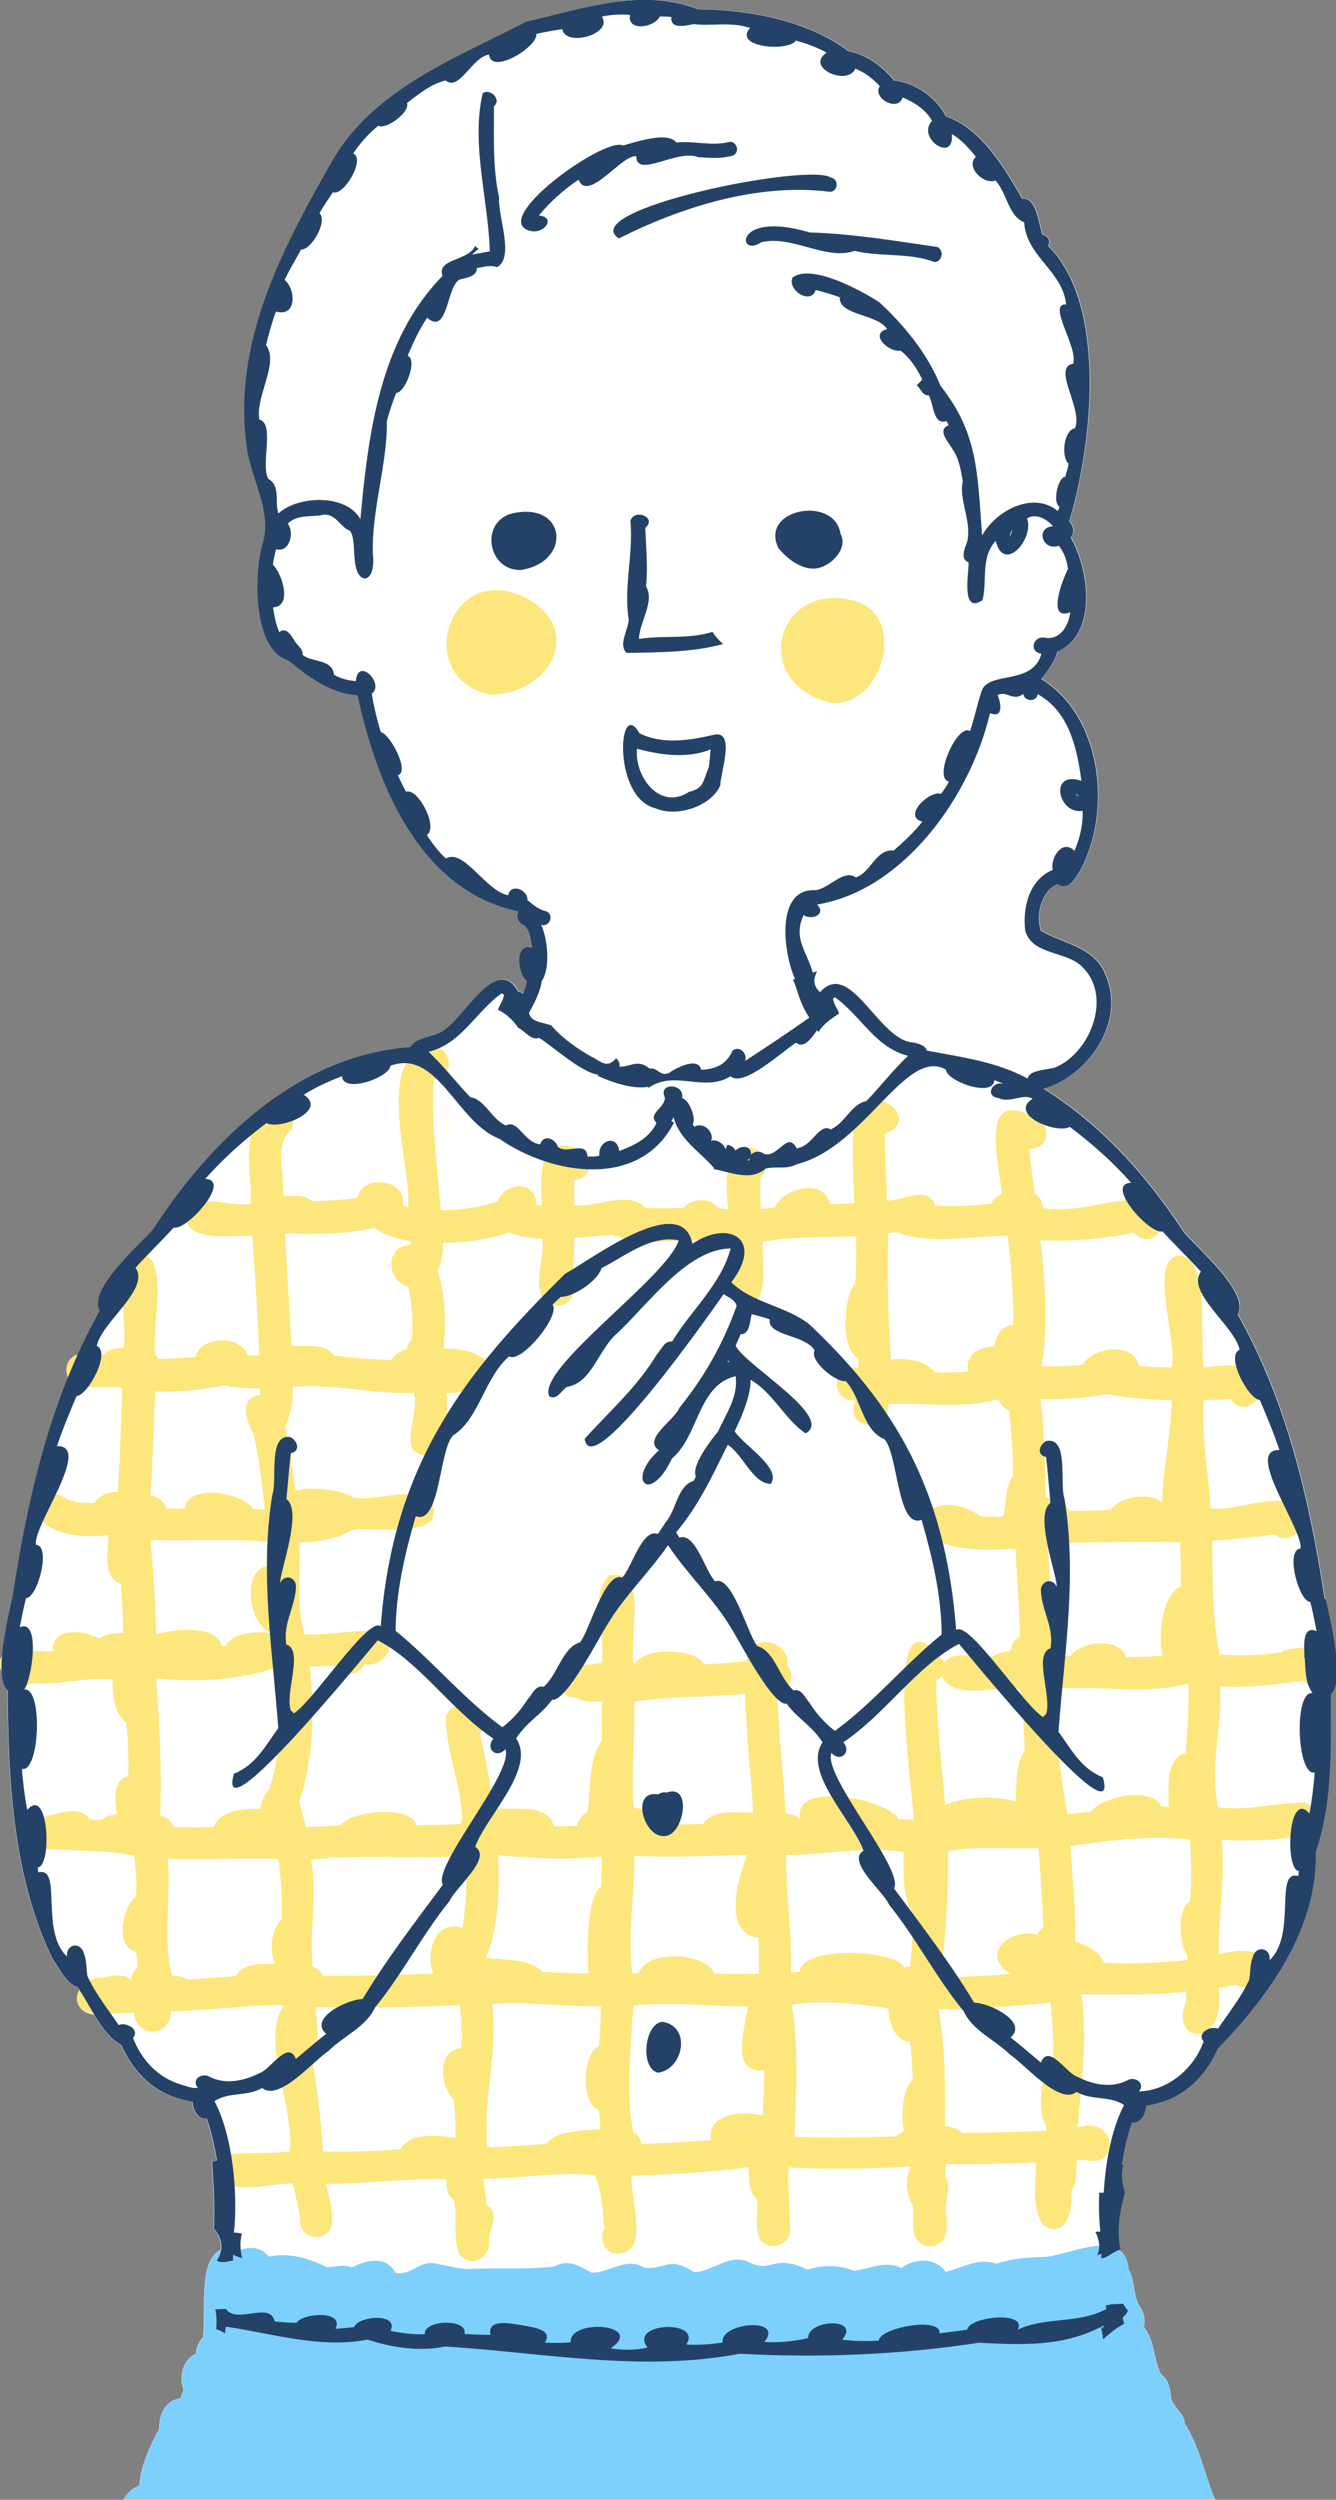 <?xml version="1.0" encoding="UTF-8"?><svg id="Layer_2" xmlns="http://www.w3.org/2000/svg" viewBox="0 0 103.13 192.92"><rect x="0" y="0" width="103.13" height="192.92" fill="#808080" stroke="none"/><defs><style>.cls-1{fill:#fde67c;}.cls-1,.cls-2,.cls-3,.cls-4{stroke-width:0px;}.cls-2{fill:#7dd0fc;}.cls-3{fill:#244267;}.cls-4{fill:#fff;}</style></defs><g id="_ƒŒƒCƒ__1"><path class="cls-4" d="M.58,130.44c.03,6.93.39,14.39,3.45,20.72.56.76,1,1.88,1.94,2.2.07.09.13.19.19.29-.4.73-.17,1.64,1.1,1.84.58.95,1.21,1.85,2.07,2.33.89,2.03,2.49,3.68,4.71,4.21h0c.24.06.51.13.79.18.05.66.44,1.39,1.1,1.29.37,1.01.6,2.17.79,3.24-.15.02-.28.06-.37.14.11,1.75.21,3.41.13,5.12.42.43.63,1.05.55,1.63-1.69.76-1.16,4.43-1.35,6.71-.32.35-.53.81-.56,1.31-1.01.43-1.34,1.79-.95,2.72-.07.26-.16.5-.28.74-1.17.12-1.62,1.28-1.6,2.31-.73,1.42-1.4,2.76-1.54,4.39-.55.21-.96.62-1.23,1.1h84.32s-.07-.09-.1-.14c-.8-1.98-1.13-3.92-2.29-5.74-.04-.85-.89-1.21-1.06-2.01-.05-.65-.17-1.39-.76-1.78-.62-1.19-.45-2.57-1.34-3.67.14-.48.07-1.05-.34-1.61-.51-.86-.31-2-.83-2.81-.06-.79-.34-1.26-.77-1.54.03,0,.06-.02.09-.03-.34-1.41-.05-2.99.33-4.39h0c-.19-.7-.34-1.45-.11-2.16-.04-.01-.08-.02-.13-.02.18-1.08.42-2.23.79-3.24.65.1,1.05-.63,1.1-1.29.28-.05.55-.11.8-.18h0c2.22-.53,3.82-2.18,4.71-4.21,1.5-1.54,2.99-3.27,4.25-5.16.05-.06.09-.13.13-.2,1.93-2.93,3.28-6.25,3.21-9.85,1.34-3.95,1.15-8.09,1.16-12.17,1.15-.96-.09-5.89-.39-7.33-1.18-7.61-2.9-15.17-6.72-21.97.96-1.61-3.08-5.08-4.12-6.29-2.88-4.38-6.33-8.27-10.86-11.12,3.48-1.01,6.35-5.19,4.79-8.75-.81-2.2-3.26-2.41-5-3.44-.41-1.2.04-3.12,1.29-3.61.81.59,1.39-.47,1.75-1.06,2.46-4.55,1.68-11.9-3.02-14.76.65-.74,1.16-1.61,1.25-2.11,3.14-1.39,2.44-6.36,1.03-8.81.34-.44.19-.88-.11-1.26,1.76-5.77,2.99-16.71-1.65-21.25.26-.42-.04-.75-.43-.85-.33-1.08-.48-2.87-1.55-2.77-1.39-2.4-3.15-5.42-5.89-6.36-.76-1.48-2.35-2.57-4-2.77-.91-1.08-2.1-1.99-3.52-2.25-3.19-2.4-7.68-3.2-11.63-3.25-4.36-1.68-8.89-.04-13.21.94-5.32,2.75-11.57,5.09-14.86,10.5-3.91,6.86-7.87,14.12-6.76,22.28.28,2.37,1.91,4.91,1.3,7.3-.76,2.25-.89,8.42,1.92,9.23,1.51,1.26,3.31,2.59,5.34,2.69,1.49,6.94,4.83,15.12,12.45,16.69-.23.29-.07.83.3,1,.59.32.63,1.17.74,1.77-1.4-.3-1.11,2.02-.4,2.61-.07.34-.16.66-.29.98-.12-.11-.25-.15-.39-.16-1.58-2.94-4.09,1.83-5.57,2.84-.74.71-2.21.54-2.74,1.41-8.69.67-15.35,7.13-19.86,14.06-1.04,1.21-5.08,4.68-4.12,6.29-.63,1.13-1.21,2.28-1.73,3.45-.04.01-.08.02-.12.04-.63.28-.8,1.02-.58,1.59-2.19,5.39-3.4,11.12-4.29,16.89-.19.88-.72,3.08-.84,4.86-.15.28-.15.61-.02.93.02.71.16,1.27.47,1.54Z"/><path class="cls-2" d="M93.83,192.92s-.07-.09-.1-.14c-.8-1.98-1.13-3.92-2.29-5.74-.04-.85-.89-1.21-1.06-2.01-.05-.65-.17-1.39-.76-1.78-.62-1.19-.45-2.57-1.34-3.67.14-.48.07-1.05-.34-1.61-.51-.86-.31-2-.83-2.81-.24-3.23-4.24-1.31-6.21-1-1.32.06-2.67.08-3.98.54-1.34-.48-2.61.29-3.91.63-.81-1.13-2.41-1.07-3.43-.29-1.19-.63-2.44.06-3.65.21-1.18-.46-2.38-.47-3.6-.09-2.68-1.31-2.79.37-4.57-.61-1.49-.64-2.73.75-4.17.81-2.07-1.33-2.21-.13-3.89-.36-1.37-.87-2.68.45-4.04.39-.93-.52-1.84-1.08-2.89-.47-2.21.25-4.49.09-6.74.19-.79-.04-1.58-.3-2.36-.4-1.16-.37-2.02.98-3.14.7-.72-1.38-2.28-.99-3.38-.41-.61-.29-1.27-.04-1.9-.03-1.5-.71-2.87-1.14-4.52-.82-.4-.61-1.34-.85-2.07-.53-3.61-1.07-2.73,3.88-2.96,6.7-.32.35-.53.81-.56,1.31-1.01.43-1.34,1.79-.95,2.72-.07.26-.16.5-.28.74-1.17.12-1.62,1.28-1.6,2.31-.73,1.42-1.4,2.76-1.54,4.39-.55.21-.96.62-1.23,1.1h84.32Z"/><path class="cls-1" d="M64.09,54.24c3.75.49,5.98-6.13,2.29-7.73-6.17-2.17-8.84,6.02-2.29,7.73Z"/><path class="cls-1" d="M37.84,53.61c4.63,0,7.44-5.15,2.56-7.57-5.87-2.69-8.52,6.33-2.56,7.57Z"/><path class="cls-1" d="M99.05,127.49c-1.62.25-3.27.33-4.91.19-.58-2.92-.53-5.81-.56-8.78,1.61-.11,3.22-.26,4.83-.48,1.1.97,2.71-.65,2.12-1.83-1.54-1.77-4.94.11-7.09-.18-.13-2.8-.73-5.56-.52-8.36.68-.02,1.37-.04,2.05-.07,1.93,2.48,5.24-3.73-2.03-2.42-.41-1.95.58-8.49-1.89-8.65-2.49.12-.11,6.66-.6,8.63-.85-.02-1.7-.06-2.55-.12-.28-1.88-3.63-1.49-4.29-.1-1.07.09-2.14.16-3.22.12.56-3.21.27-6.51-.07-9.73,2.43.12,4.86-.1,7.24-.59,1.4,1.66,3.17-1.05,1.84-2.27-2.64-.91-5.98.95-8.91.37-.03-.52-.27-.88-.62-1.11-.15-1.15-.3-2.3-.44-3.45,1.91.03,1.65-2.49-.08-2.64-3.77-1.87-2.19,4.18-2,6.1-.36.19-.67.45-.85.77-1.42.18-2.85.21-4.27.17-.6-1.66-2.52-.39-3.75-.41-.07-1.71-.17-3.43-.18-5.14,3.27-1.29-1.74-4.45-2.37-1.4-.19,2.24-.08,4.5.03,6.75-.63.04-1.27.07-1.9.09-.39-2.08-3.59-1.27-4.25.23-.36.05-.72.09-1.08.12-.04-.79-.06-1.59-.04-2.38,2.03-2.16-3.56-4.92-2.45,2.4-.27-.02-.53-.04-.79-.07-.56-.84-2.07-.81-2.68-.04-.98.06-1.93.06-2.93.02-1.31-1.44-3.77.01-5.51-.23,0-.64,0-1.28,0-1.92,1.51-.03,1.58-2.34.08-2.47-3.04-1.08-2.61,2.43-2.6,4.42-.14,0-.27,0-.41,0,.05-1.96-2.38-1.88-3-.3-1.39.46-2.89.68-4.38.67-.25-3.37-.76-6.76-.54-10.14,1.89-.16,1.31-2.85-.49-2.51-4.04,1.05-1.28,9.19-1.47,12.39-.15-.03-.29-.05-.44-.09.39-2.02-3.08-2.56-3.48-.62-1.14.19-2.28.24-3.49.27-.6-.53-1.52-.4-2.26-.4.17-1.61-.73-3.82.55-5.03.92-1.31-.98-2.72-2-1.49.05-.07.11-.12.17-.18-2.12,1.71-1.1,4.9-1.21,7.27-1.56.42-3.8-.93-4.89.49-.74,2.64,3.43,1.94,5.02,2.02.19,3.07.42,6.15.51,9.22-.29,0-.59,0-.88,0-.52-1.58-3.63-1.54-4.03.12-.94.1-1.89.14-2.84.15-.06-.09-.14-.18-.24-.26-.42-1.94,1.3-7.93-1.43-7.94-2.13.85-.59,5.36-1.07,7.34-.69.03-1.3.21-1.57.56-.73.09-1.45-.31-2.14.04-.97.44-.88,1.97.13,2.29,1.13.31,2.36.05,3.51.19-.07,2.68-.17,5.35-.35,8.03-.73.04-1.41.26-1.83.88-.67-.02-1.36-.02-2-.25-2.89-2.11-4.47,3.48,3.11,2.73-.03,1.3-.47,3.2.96,3.76.09,1.26.15,2.53.2,3.79-.66-.02-1.32.08-1.89.4-1.16-.59-3.62-.94-3.57.97-.99.14-1.96-.11-2.95-.12-2.52.56-.42,3.45,1.41,2.63,2.07.15,4.08-.51,6.15-.29.02,1.23.12,2.6,1.08,3.33.12,1.37.19,2.75.14,4.12-1.3.38-.99,1.9-.89,2.93-.42.05-.82.16-1.14.43-.31,0-.61.02-.92,0-.94-1.38-2.79-.14-4.12-.21-1.2.19-1.34,2.05-.17,2.4,2.56.25,5.16.1,7.7.58.13,1.03.23,2.08.15,3.12-1.06.85-1.71,3.85,0,4.34.05.4.09.79.12,1.19-.36.25-.47.61-.49,1-.57-.65-1.54-.33-2.29-.22-1.92-.07-2.85,2.45-.63,2.78,1.04-.01,2.07-.04,3.11-.07.24,1.99,2.88,1.9,2.86-.11,2.89-.06,5.77-.49,8.65-.5,0,.05,0,.11,0,.16-1.73,2.69.94,7.79.52,11.14-1.49.21-2.97.06-4.45.22-1.21.2-1.34,2.03-.18,2.41,1.59.41,3.25-.13,4.87-.16.2.99.54,1.96.57,2.96.08,1.63,2.49,1.55,2.49-.08.01-.96-.28-1.89-.5-2.84,3.09,0,6.22-.44,9.32-.38-.05.6.02,1.25.54,1.61.37,1.4-.16,3.01.49,4.28.96,1.08,2.45.08,2.23-1.23.09-.91.87-2.01-.18-2.67-.05-.68-.19-1.35-.24-2.02,2.88.04,5.72-.59,8.59-.25.6,1.33.61,2.7.74,4.14-.44.7-.04,1.73.79,1.9,2.93.16,1.14-4.34,1.32-6.01,3.02-.12,6.04-.23,9.03-.67.05.88-.04,1.89.65,2.51.12.97-.21,1.97.16,2.89.68,1.4,2.72.52,2.37-.93.05-1.48-.2-2.98-.09-4.44,3.15.17,6.32.11,9.47-.07-.55.8-.4,2.21.12,3.01.15.95-.3,2.25.61,2.92.7.5,1.76.13,1.94-.72.13-.6.05-1.25-.02-1.86-.02-.83.5-1.81-.04-2.55.02-.32.03-.65.04-.98,2.32.01,4.65-.03,6.97-.13,0,1.55-.34,3.46.52,4.79,1.81,1.27,2.36-1.19,2.19-2.56.51-.68.37-1.6.43-2.4.2-.01.41-.02.61-.04,2.72.79,2.56-3.52-.55-2.48.28-3.41.84-6.83.29-10.28,2.68-.06,5.42.14,8.12-.24-.01.26-.02.53-.04.82-1.28,3.27,3.13,3.69,2.54-1.11.44-.06.88-.12,1.32-.19,4.05,1.46,4.14-3.87-1.32-2.37-.09-2.95.55-5.88.22-8.85,1.74.11,10.09.36,6.51-2.88-2.22,0-4.47.68-6.77.38-.73-3.07.34-6.19.14-9.35,2.13.18,4.3-.15,6.42-.41,2.76,2.9,4.01-3.92-1.64-2.3ZM91.14,122.45c-1.23.42-1.84,3.36-1.39,5.31-.94.11-1.89.12-2.83.13-.38-1.54-3.57-1.25-4.23-.1-.5.03-.99.05-1.49.06.03-2.91-.16-5.83-.32-8.75,3.4-.08,6.8-.14,10.21-.07.05,1.14.08,2.28.06,3.42ZM80.53,148.74c-.22.14-.36.34-.45.56-2.16-.53-4.51,1.56-2.07,3.03-1.78.16-3.57.25-5.36.25.34-3.24.58-6.48.54-9.74,2.31-.41,4.63-.12,6.97-.22.16,2.04.3,4.08.38,6.12ZM12.37,140.11c.13-3.5-.06-7.07-.31-10.58,3.13.32,6.34.13,9.33-.84.38,3.15.36,6.35-.6,9.41-.36.32-.61.9-.69,1.5-1.42,0-2.99.06-3.62,1.4-1.04.03-2.07.03-3.11-.01-.16-.53-.54-.77-1-.87ZM20.68,120.84c-2.12.31-1.44,4.73.29,5.16,0,.02,0,.04.01.06-1.12-.25-3.2,0-3.53.96-.11.01-.22.02-.33.03-.28-1.59-3.5-1.42-5.03-.91-.12-2.44-.25-4.87-.47-7.3,3,.13,6.01-.18,9,.16.03.61.05,1.22.07,1.83ZM24.12,151.53c-.23-2.67.4-5.34-.12-8.03,4-.4,7.95-.03,11.96-.23.1,1.85.05,3.7-.27,5.52-2.07-.72-2.89,1.93-2.25,3.53-2.83.07-5.66.2-8.5.16-.19-.37-.47-.58-.81-.71,0-.08-.01-.16-.02-.23ZM38.46,143.18c2.64.23,5.34.37,7.99.11,0,.78,0,1.56-.05,2.33-1.13.62-1.1,5.35-.98,6.68-1.17-.02-2.34-.06-3.51-.12-1.13-1.07-2.88-.86-4.38-1.1.88-2.15,1.07-4.99.92-7.9ZM57.51,130.72c.08,3.06.46,6.11.63,9.16-1.27.05-3.03-.34-3.87.88-1.23.03-2.46.05-3.69.03-.11-.91-.88-1.2-1.68-1.29-.19-2.73.14-5.45.06-8.19,2.85-.38,5.69-.33,8.55-.59ZM48.81,152.3c-.39-3.04.19-6.03.16-9.08,2.91.17,5.82-.02,8.72-.06-.72,1.74-1.97,6.05.85,6.39.05.92.06,1.85.04,2.77-1.14.03-2.28.03-3.44-.01-.66-1.67-5.27-1.87-5.83-.01-.16,0-.33,0-.49,0ZM60.68,143.16c3.05-.02,6.03-.68,9.07-.24.01,1.58-.13,3.32.7,4.71.03,1.38-.05,2.75-.19,4.12-.17,0-.33.04-.47.11-.44-1.4-7.97-1.75-8.05.31-.23.02-.46.03-.69.04.13-3.03-.41-6.03-.37-9.05ZM72.68,129.35c.98,1.92,4.18.72,5.99.99.04.04.08.08.12.11.17,1.54.26,3.09.31,4.64-.75,1.16-.59,2.56-.71,3.93-1.69-.45-3.77-.4-5.43.28-.27-3.21-.67-6.43-.69-9.63.18-.09.31-.2.41-.33ZM85.41,107.58c1.66.32,3.36.45,5.05.48-.07,2.69-.68,5.16-.75,7.89-1.01-.84-3.3-.42-3.96.56-1.1.07-2.07.1-3.2.09-.25-.6-.99-.94-1.83-1.04-.07-2.53-.07-5.07-.4-7.6,1.71.06,3.42-.05,5.09-.37ZM69.19,95.1c2.7.98,5.79.31,8.6.24.26,2.29.45,4.59.43,6.9-.96.04-1.32.83-1.45,1.66-1.2.04-2.28.65-2.05,1.94-.87.07-1.75.11-2.62.07-.37-.8-2.07-1.19-3.33-.97-.21-3.27-.31-6.5-.2-9.78.21-.02.42-.04.62-.07ZM39.29,95.11c.81.31,1.68.45,2.58.5.18,1.49-.69,3.26.06,4.68.97,1.17,2.96.06,2.21-1.36.14-1.12.19-2.25.2-3.38,1.01-.08,2.01-.2,2.96-.26,2.79,1.23,6.12-.09,9.07.58.43,1.48-.9,4.05.66,4.87,2.58.49,1.73-3.35,1.84-4.9,2.4-.47,4.78-.3,7.21-.44.03,1.23.03,2.45-.07,3.67-.91.95-1.15,5.14.25,5.75,0,.26,0,.52,0,.78-2.04-.6-2.32,2.61-.22,2.48-.92,2.26,2.4,2.56,2.56.28,2.81-.14,5.66.42,8.43-.38.18.38.45.7.88.9.15,1.66.3,3.32.3,4.98-.67.9-.48,2.15-.8,3.19-.56.02-1.12,0-1.69-.02-4.63-3.21-8.25,3.4,2.68,2.49.09,2.26.28,4.52.33,6.79-.41.17-.64.6-.74,1.11-.58.05-1.11.21-1.44.47-1.17.15-2.75-.6-3.66.38-5.1-6.7-2.35,10.13-2.37,12.16-.38,0-.77-.02-1.15-.04-.75-1.51-8.24-3.07-7.6,0-.29-.31-.7-.38-1.11-.41-.17-3.01-.55-6.02-.64-9.04.87-.46,1.5-1.73.7-2.41.48-1.74-2.79-2.85-3.11-.33-1.08.11-2.17.22-3.26.24-.63-1.27-4.74-1.36-5.41.05-.5-1.85,1.26-7.51-1.9-6.9-1.63,1.57-.22,4.65-.6,6.75-.7.08-1.4.2-2.11.19-1.61.14-1.48,2.51.13,2.49.57.34,1.34.3,2,.32,0,1,0,2-.01,2.99-1.06,1.57-.82,3.62-1.1,5.52-.39.22-.69.55-.81,1.06-.59.02-1.19.04-1.78.03-.52-1.89-3.09-1.15-4.65-1.43-.29-2.09-.68-4.07-1.06-5.68,1.12-1.58-1.95-3.19-2.64-1.39,0,2.62,1.16,5.24,1.29,7.94-.07.12-.14.25-.18.4-1.13.04-2.25.07-3.38.08-.37-1.59-5.1-1.11-5.84,0-.9.07-1.8.12-2.7.14-.14-.65-.31-1.3-.51-1.93,1.11-3.37,1.22-6.94.81-10.45.65-.02,1.29-.04,1.94-.06.5.95,1.85.79,2.3-.13,1.69.31,2.85-2,.96-2.59-1.83-.05-3.71.38-5.58.29-.73-2.34-.27-4.68-.39-7.09,1.41-.04,2.8-.24,4.02-.95,1.73-.36,7.61.93,6.09-2.34-1.65-1.05-4.03.12-5.94-.16-.84-.54-3.07-.96-4.5-.54-.2-1.66-.48-3.31-.78-4.94.46-.95.58-2.03.6-3.09,3.33-.25,5.75.55,9.32.49.4,1.51-.68,3.07-.06,4.41,2.47,1.8,2.83-2.31,2.56-4.4,5.27-.12,4.15-3.53-.19-3.44.18-2.01.16-4.06-.48-6.01.33-.69.44-1.41.44-2.15,1.73,0,3.46-.24,5.08-.81ZM22.31,95.21c2.2.07,4.44.03,6.6-.45.82.6,1.81.86,2.79,1.02,0,.1,0,.2,0,.3-1.98.03-1.95,2.74-.2,3.19.32,1.34.4,2.73.29,4.1-.2.18-.34.45-.43.76-.48.15-.88.4-1.14.83-1.48-.05-2.96-.15-4.44-.35-.69-1.01-2.21-.67-3.28-.74-.15-2.88-.35-5.75-.5-8.63.1,0,.2-.02.3-.03ZM17.24,106.91c.93.17,1.88.24,2.84.25,0,.16,0,.32,0,.48-1.67.23-1.09,2.01-.51,2.98.41,1.94.69,3.91.87,5.89-.3-.02-.6-.02-.9-.04-.78-1.27-5-2.07-5.28-.04-.47,0-.95,0-1.43-.03-.16-.56-.67-.88-1.21-1.02.17-2.66.25-5.32.35-7.99,1.76.06,3.55-.11,5.26-.48ZM18.21,152.51c-1.25.09-2.5.19-3.75.26-.36-.25-.78-.31-1.21-.3-.73-3.58.01-5.68-.31-9.02,2.86.09,5.67-.07,8.54,0,.21,1.56.34,3.14.25,4.72-.72.54-1,2.42-.49,3.39-1.12,0-2.46-.08-3.02.95ZM30.93,165.86c-2,.18-4,.2-6,.19-.15-2.57-.48-5.11-.92-7.64.83-.86.38-2.4.37-3.51,3.7.1,7.41,0,11.11-.15.13,1.08.19,2.14.12,3.33-1.92.1-1.63,2.97-.58,3.95.09.98.16,1.96.13,2.94-1.39-.13-3.38-.49-4.24.88ZM43.62,164.63c-.53.12-1.12.33-1.43.81-1.52.14-3.04.23-4.57.28-.37-3.78.85-7.29.38-11.07,2.79-.22,5.57.24,8.38.18,0,1.03-.04,2.06-.16,3.08-1.25.57-1.43,4.45,0,4.92.05.5.09,1,.14,1.5-.92.03-1.84.1-2.73.3ZM54.87,165.16c-1.79.14-3.57.23-5.36.3-.07-.46-.31-.74-.63-.92-.61-3.29-.15-6.46,0-9.76,2.96-.34,5.9.09,8.84.06-.16,1.56-1.46,5.25,1.27,4.93.01,1.17-.03,2.33-.11,3.5-1.48-.38-4.3-.23-4.01,1.9ZM61.31,164.89c.21-3.38.33-6.82-.19-10.18,2.51-.4,4.94-.07,7.45.27.07,1.34.62,2.58,1.68,2.58.1.98.16,1.96.22,2.95-.71.42-.96,2.49-.69,3.98-.27.11-.48.24-.6.38-2.62.1-5.25.16-7.87.03ZM81.27,159.32c-1.03.7-1.2,3.77-.51,4.74,0,.13,0,.25,0,.38-2.17.11-4.34.14-6.51.18-.2-.3-.69-.47-1.3-.54,0-3,.05-6.04-.51-9.01,2.89.02,5.77-.24,8.65-.54.17,1.59.26,3.19.19,4.78ZM91.89,146.72c-1.08.49-.87,3.41-.23,4.17,0,.13,0,.25,0,.37-2.14.22-4.29.33-6.44.22-.4-.9-1.25-1.35-2.2-1.62,0-2.46-.21-4.93-.4-7.39,3.09-.44,6.1-.86,9.23-.5.12,1.58.14,3.17.02,4.75ZM89.64,139.39c-.77-1.55-4.53-.73-5.43.41-.61.08-1.21.15-1.82.2-.55-3.22-.96-6.37-1.12-9.64,3.48-.37,7.02.49,10.47-.43.04,1.78-.06,3.56-.22,5.34-1.63.51-1.28,2.77-1.31,4.15-.19,0-.38-.01-.57-.02Z"/><path class="cls-3" d="M41,17.83c1.02.23,1.96-1.06.6-1.2.87-1.06,1.91-1.99,3.06-2.76.74,1.81,3.35-1.98,4.46-1.81-.03,1.75,3.24-.6,4.77.07.89.06,1.77.13,2.64-.11.68-.24.32-1.27-.36-1.04-1.3.3-2.63-.13-3.95.02-.69-.89-3.18-.03-4.12.23-1.4-.74-10.58,5.85-7.09,6.61Z"/><path class="cls-3" d="M47.77,18.4c4.76-2.39,10.63-4.28,16.18-3.61.7.13.9-.94.2-1.08-1.73-1.19-19.76,2.48-16.38,4.69Z"/><path class="cls-3" d="M62.47,17.93c-5.84-1.73-5.57,2.03-3.72.77,2.38-.59,5.01,1.44,7.22.66,2.02.49,4.29.12,6.17.87.48,0,.82-.76.26-1.16-3.21-.47-6.71-1.05-9.93-1.13Z"/><path class="cls-3" d="M40.2,43.99c4.04-.63,3.5-5.38-.73-4.35-2.44.71-1.81,4.4.73,4.35Z"/><path class="cls-3" d="M48.36,50.39c2.4-.05,5.11-.03,7.46-.69-.32-.27-.6-.59-.82-.94-1.81.59-3.8.25-5.68.55.04-1.28,1.25-2.93.55-4.04.15-1.51,0-3.01-.06-4.53.95-.8-.82-1.53-1.15-.55.25,2.49-.53,5.08-.13,7.62-.03.82-.82,1.9-.17,2.58Z"/><path class="cls-3" d="M55.08,56.71c-1.83.43-3.95.77-5.72-.12-1.64-2.9-2.12,5.01,1.25,5.79,1.61.72,4.29-.14,4.99-1.77.01-.93,1.22-4.32-.51-3.9ZM54.7,59.25c-.44.99-.32,1.58-1.51,1.86-2.26,1.48-4.22-1.17-4.02-3.33,1.81.5,3.9.78,5.68.06-.03.47-.08.95-.14,1.41Z"/><path class="cls-3" d="M102.26,123.4c-1.18-7.61-2.9-15.17-6.72-21.97.96-1.62-3.08-5.08-4.12-6.29-2.88-4.38-6.33-8.27-10.86-11.12,3.48-1.01,6.35-5.19,4.79-8.75-.81-2.2-3.26-2.41-5-3.44-.41-1.2.04-3.12,1.29-3.61.81.59,1.39-.47,1.75-1.06,2.46-4.55,1.68-11.9-3.02-14.76.65-.74,1.16-1.61,1.25-2.11,3.14-1.39,2.44-6.36,1.03-8.81.34-.44.19-.88-.11-1.26,1.76-5.77,2.99-16.71-1.65-21.26.26-.42-.04-.75-.43-.85-.33-1.08-.48-2.87-1.55-2.77-1.39-2.4-3.15-5.41-5.89-6.36-.76-1.48-2.35-2.57-4-2.77-.91-1.08-2.1-1.99-3.52-2.25-3.19-2.4-7.68-3.2-11.63-3.25-4.36-1.68-8.89-.04-13.21.94-5.31,2.75-11.57,5.09-14.86,10.5-3.91,6.86-7.87,14.12-6.76,22.28.28,2.37,1.91,4.91,1.3,7.3-.76,2.25-.89,8.42,1.92,9.23,1.51,1.26,3.31,2.59,5.34,2.69,1.49,6.94,4.83,15.12,12.45,16.69-.23.29-.07.83.29,1,.59.32.63,1.17.74,1.77-1.41-.3-1.11,2.02-.4,2.61-.06.34-.16.66-.29.98-.12-.11-.25-.15-.39-.16-1.58-2.93-4.09,1.83-5.57,2.84-.74.71-2.21.54-2.74,1.41-8.69.67-15.35,7.13-19.86,14.06-1.04,1.21-5.08,4.68-4.12,6.29-3.82,6.8-5.55,14.36-6.72,21.97-.3,1.44-1.54,6.37-.39,7.33.03,6.93.39,14.39,3.45,20.72.56.76,1,1.88,1.94,2.2,1.02,1.45,1.84,3.62,3.37,4.46.89,2.03,2.49,3.68,4.71,4.21h0c.24.06.51.13.79.18.05.66.44,1.39,1.1,1.29.37,1.01.6,2.17.79,3.24-.15.02-.28.06-.37.14.11,1.75.21,3.41.13,5.12.63.65.8,1.71.22,2.45.36.24.86.08,1.26,0,0-.15,0-.29,0-.44.23.1.46.19.7.26-.14-.61-.19-1.27-.02-1.88-.19-.07-.41-.09-.61-.09.32-2.98-.09-7.48-1.5-10.14,1.08-.74,2.49-.33,3.68-1.02,1.3,1.08,4.01-2.14,5.14-2.88,1.13-1.12,2.9-1.85,3.56-3.32,2.12-2.59,3.65-5.62,5.77-8.24.44-1.03,3.33-3.33,1.97-4.17.85-2.37,4.74-6.05,3.16-8.37.94-1.4,1.85-1.73,2.78-2.98,1.1.16,3.59-4.76,4.26-5.8,1.34-2.24,3.21-3.99,4.69-6.13,1.51,2.28,3.49,4.08,4.89,6.43.67,1.04,3.16,5.97,4.26,5.8.93,1.25,1.84,1.58,2.78,2.98-1.58,2.31,2.32,6,3.16,8.36-1.37.81,1.55,3.17,1.97,4.17,2.11,2.62,3.64,5.65,5.77,8.24.66,1.48,2.43,2.2,3.56,3.33,1.13.73,3.84,3.96,5.14,2.88,1.18.69,2.6.27,3.67,1.02-.94,1.77-1.43,4.35-1.57,6.76h-.35c-.04,1.08-.01,2.11.09,3-.13,0-.26,0-.39.03.3.54.42,1.21.15,1.81.11-.04.21-.09.32-.13,0,.12-.01.24-.01.36.54-.05.93-.56,1.49-.68-.34-1.41-.05-2.99.33-4.39h0c-.19-.7-.34-1.45-.11-2.16-.04-.01-.08-.02-.13-.02.18-1.08.42-2.23.79-3.24.65.1,1.05-.63,1.1-1.29.28-.05.55-.11.8-.18h0c2.22-.53,3.82-2.18,4.71-4.21,3.86-3.99,7.71-9.19,7.58-15.21,1.34-3.95,1.15-8.09,1.16-12.17,1.15-.96-.09-5.89-.39-7.33ZM83.48,60.26c-2.53-.85-1.84,2.61.09,2.32.04,1.05-.21,2.11-.63,3.08-.95-.94-1.87.55-1.68,1.48-1.79.73-2.34,2.86-2.12,4.68.56,1.97,3.28,1.52,4.49,2.89,2.18,2.24.56,6.41-2.02,7.6-.57.3-2.14.17-2.28.93-2.44-1.32-5.09-1.65-7.78-2.16-.11-.39-.62-.53-1-.62-2.71-.06-4.87-6.53-7.25-3.89-.53-.52-.54-.95-.23-1.61-.08.02-.25.07-.33.1-.46-1.66-1.54-2.62-.71-4.44.64.44,1.8-.08,1.04-.81,6.72-1.11,11.87-8.42,13.35-14.77,1.05.43.86-.77.59-1.4.71-.36,1.18.52,1.98-.08.1.61,1.04.63,1.11.01,2.4,1.32,3.05,4.15,3.37,6.67ZM83.15,61.34s.07.08.11.12c-.11-.02-.17-.13-.25-.21.06.03.12.07.17.12,0-.01-.02-.02-.03-.03ZM41.8,75.74c.66-.89.54-3.08-.02-4.37.66.23,1.06-.85.32-1.06-.54-.12-.97-.51-1.39-.85.06-.8-1.3-1.33-1.48-.37-1.71-.29-3.42-3.64-4.81-2.84-.58-.52-1.05-1.16-1.47-1.81.91-.57-.66-3.65-1.61-3.34-.23-.41-.42-.84-.63-1.27.98-.28-.67-3.27-1.31-3.32-.3-.97-.54-1.97-.7-2.97,1.02-.78-1.08-2.89-1.23-.98-.59-.04-1.19-.18-1.69-.49-.09-1.24-1.85-.95-2.43-1.55.06-.44-.39-.69-.59-1.03-.26-.42-.65-1.14-1.21-.71-.24-.6-.39-1.26-.47-1.91,1.53-.06.68-2.66-.02-3.29.06-.4.15-.8.25-1.19,1.05.29,1.44-1.31.9-1.98.76-.76,1.92-.47,2.84-.7.92,0,1.24.99,1.97,1.26.59.76-.04,3.35,1.1,3.68.76-.04.74-1.42.66-1.97-.09-3.37,1.15-7,1.08-10.18.2-.74.44-1.46.72-2.17.7-.02,1.68-2.56.89-2.88.43-1.01.89-2.02,1.5-2.93,1.65,1.44,1.49-2.56,2.55-2.96.49-.11,1.3-.23,1.29-.87.54-.09,1.06-.26,1.56-.07,1.37-.76.05-3.9.16-5.37-.51-2.32-.39-4.7-.4-7.06.63-.5-.31-1.41-.87-.99-.91,3.91.43,8.18.55,12.19-.33.08-.83.15-1.37.26.16-.16.33-.31.51-.44-.1-.07-.19-.14-.28-.22-.52,1.17-2.99.95-2.51,2.31-4.85,4.92-5.74,12.21-6.34,18.77-1.12-2.01-4.88-1.8-6.33-.44-.3-.86.19-2.15-.78-2.67-.61-1.14.53-4.27-.69-4.58-.32-1.8,1.55-4.35.52-5.75.21-.88.45-1.74.76-2.59,1.62.47,1.55-1.72.67-2.44.38-.8.85-1.56,1.27-2.34.81.04,2.08-2.22,1.42-2.81.33-.55.68-1.09,1.04-1.61.82.32,2.54-2.55,1.57-3,.54-.8,1.18-1.54,1.94-2.14.57.36,2.5-1.09,2.2-1.74.89-.69,1.87-1.49,3-1.75,1.03.89,2.07-1.86,3.34-1.99.19,1.61,3.8-.63,3.65-1.6.66-.16,1.34-.27,2.01-.37.22,1.41,3.94.41,3.05-.97.71-.15,1.44-.19,2.17-.13-.23,1.34,1.92.97,2.3.12.28,0,.59.01.9.04-.11.97,1.04.68,1.73.55,1.26.18,2.87-.21,4.34.3-1.35,1.53,3.03,1.84,3.53.97.78.21,1.64.52,2.38.93-1.7,1.15,1.6,2.62,2.22,1.24.73.28,1.36.78,1.88,1.35-.6.95,1.45,2.02,1.76.87.9.36,1.79.94,2.28,1.81-1.26,1.32,1.76,3.33,1.52,1.01.76.46,1.29,1.05,1.86,1.76-.84.8.63,2.18,1.51,1.83.87.91,1,2.77,2.22,3.22.13,2.62,2.97,3.75,3.24,6.34-1.51-.07.94,3.28.54,4.58-1.67.27.79,3.51.14,4.98-.87.14-1.09,2.21-.49,2.74-.07.34-.16.67-.26,1-.6.09-.99,2.02-.44,2.32-.04.11-.08.22-.13.33-1.91-1.57-4.78-.04-5.85,1.89-.36-5.09-.37-7.94-3.21-11.56-1.01-2.48-2.79-4.66-4.72-6.44-1.42-.93-5.25-3.01-6.7-1.91-.44.96,1.41,2.15,1.79.96.62.16,1.25.34,1.85.56-.08,1.41,2.9,1.27,3.66,2.46-1.42.38.14,1.82,1.04,1.66.75.59,1.26,1.38,1.67,2.23-.13.16-.28.3-.43.44.32.25.46.85.93.77.38.63.33,2.36,1.37,1.99.06.11.12.22.17.33-.94.36,0,1.3.28,1.82.52.73.66,1.64.81,2.5-.32,1.47.71,3.09.34,4.66-.16.47-.59,1.35.11,1.6.03.78-.62,4.05,1.07,2.92.4-1.54-.18-3.23,1.02-4.58.63,2.57,3.01-.17,2.42-1.73.7-.43,1.54.05,2,.6-1.38.1-.82,1.95.46,1.51.4.52.63,1.15.7,1.8-.4.74-1.69,4.06.18,3.33-.15,1.1-.82,2.21-2.04,1.95-.89-.07-1.13,1.14-.19,1.25-.68,2.52-4.16,1.26-4.64,2.95-.32,1-.54,2.03-.87,3.03-.93-.67-2.89,3.62-1.63,3.89-.18.33-.38.66-.62.95-.85-.32-3.01,1.74-1.43,2.14-.65.83-1.42,1.53-2.21,2.23-1.38-.15-1.76,1.71-2.93,2.07-.97-.67-2.07.91-3.15.99-3.1-.14-2.42,4.96-1.54,6.84-.04.01-.12.05-.16.06.4.86.45,1.68,1.26,2.94-1.52,1.07-3.29,2.26-4.96,3.34.22-.57-.42-1.22-.96-.8-.46,1.03-1.25,1.43-2.42,1.48-.23-1.06-2-.11-2.53.27-.69.25-.82-.48-1.46-.36-.9-.78-1.5-.11-2.32-.15.04-.26-.07-.48-.26-.65-.64.77-1.1.34-1.83-.1,0,.01,0,.02.01.03-1.21-.68-2.34-1.48-3.18-2.46-.66-.26-1.62-.24-1.72-.99.55-.95.93-1.88.97-2.41ZM78.16,40.88c-.06.18-.13.35-.21.53,0-.2.09-.38.21-.53ZM38.75,76.68c.05.03.11.05.15.08-.02.41-.33.79-.47,1.16.65.32,1.2.83,1.6,1.44,0,0,0-.01.01-.02.42.19,1.01,1.01,1.56.75.86.48,3.26,2.71,4.6,2.85l-.08.08c1.27.58,2.76,1.04,3.92.86,0,.03.02.06.02.08,1.99-1.43,4.31.38,6.33-.9.97.89,3.91-1.84,5.06-2.59.63.49,1.16-.34,1.63-.96.03.05.06.09.1.14.39-.65,1.01-1.04,1.6-1.44-.14-.37-.45-.75-.47-1.16.05-.03.1-.05.15-.08,1.99,1.42,3.14,3.91,5.64,4.51-1.18,1.11-2.12,2.35-3.23,3.51-1.14.17-1.63,1.71-2.75,2.17-.91-.52-1.38,1.32-2.63,1.46-.69-1.4-1.46.8-2.52.43-.3-.26-.77-.2-1,.07.06-.7-.75-.78-1.19-.33-.15-.26-.4-.42-.65-.44-.03.12-.07.23-.11.34-.16-.43-.69-.79-1.12-.65.26-.7-.64-1.5-1.3-1.08-.04-.06-.08-.12-.12-.18.26-.5-.26-1.9-.83-2.03.25-1.16-1.91-1.24-1.32-.04-.03.84-1.37,1.23-.65,1.96-.58,1.18-1.7,1.72-2.88,2.16-.16-1.34-1.67-.8-1.53.35-.29.1-.62.08-.92.07-.08-1.26-1.57-.13-2.28-.73-.21-.66-1.12-1.02-1.37-.2-1.26-.15-1.72-1.98-2.64-1.46-1.11-.46-1.61-2.01-2.75-2.18-1.1-1.15-2.04-2.39-3.23-3.51,2.51-.59,3.65-3.08,5.64-4.51ZM57.87,89.39c0,.05-.02.1,0,.16-.06,0-.13,0-.2,0,.08-.05.16-.1.21-.17ZM50.77,118.38c-1.21-.44-1.99,2.59-2.74,3.37-1.33-.53-2.54,4.15-3.26,5-1.34.36-1.72,2.52-2.81,3.43-.61-.17-.89.61-1.24.98-.55.86-1.17,1.55-1.94,2.14-2.99-2.18-5.42-5.16-8.24-7.44.02-3.01.72-5.96,1.55-8.85,1.9.72,1.79-5.09,2.88-6.23,2.02-1.26,2.41-4.45,4.34-6.11.9.61,4-3.18,3.34-3.99.23-.22.4-.38.65-.6.97.03,2.88-1.26,3.13-2.21,1.83-.93,3.8-2.58,5.96-2.15-.81,2.79-11.07,9.95-9.98,12.05.59.3.92-.44,1.33-.73,1.93-.29,2.46-2.86,3.8-4.05,0,0-.01.01-.02.02,2.4-2.2,5.49-6.64,8.88-6.66-.71,2.74-3.08,4.8-4.52,7.18-.6-.07-.83.63-1.18,1-1.51,2.52-3.66,4.39-5.57,6.51.48,3.53,9.86-9.93,10.73-11.17.4.29.87.4,1,.91-1.02,2.89-2.47,5.45-4.41,7.86-.37.95-2.89,2.44-1.58,3.28-2.59,2.31-.71,4.25,1,.64,2.08-1.73,1.99-5.67,4.91-6.35.24,1.55-.79,2.99-1.35,4.27-.55.65-2.1,2.66-1.71,3.47-.06.11-.12.23-.18.34-1.24.36-1.34,2.24-2.13,3.16,0-.01.02-.03.03-.05-.22.32-.42.64-.64.96ZM56.28,105.11s-.08,0-.13,0c.02-.04.04-.07.06-.11.02.03.05.07.07.1ZM61.27,130.47c-1.09-.92-1.47-3.07-2.81-3.43-.72-.85-1.93-5.53-3.26-5-.76-.78-1.53-3.81-2.74-3.37-.1-.13-.18-.27-.27-.41,1.7-2,2.82-4.4,3.99-6.76,1.18.77,1.94,2.99,3.31,3.02.91-1.2-2.12-3.01-2.78-4.06.6-1.23,1.26-2.85,1.23-3.98,1.74,1.01,2.66,3.07,4.24,4.14,2.33-1.23-4.85-5.39-5.39-6.78.13-.29.26-.58.38-.87.72.01.71-1.02.86-1.55.47.14.97.23,1.39.41-.2,1.29,2.77,1.16,3.46,2.39-.41.8,1.67,2.51,2.4,2.36,1.17,1.2,1.3,3.83,2.98,4.48,1.09,1.13.97,6.95,2.88,6.23.83,2.89,1.53,5.85,1.55,8.85-2.82,2.28-5.25,5.26-8.24,7.44-.77-.59-1.4-1.28-1.94-2.14-.34-.37-.62-1.15-1.24-.98ZM100.72,127.94c.06.94.03,1.94.6,2.73-1.47-.25-1.22,6.44.17,6.12-.1,1.11-.21,2.1-.41,3.17-1.66-1.93-1.92,4.38-.81,4.44-.02.13-.03.25-.05.38-1.89-.51-.1,4.5-2.21,6.49.09-1.01-1.1-1.16-1.32-.18-.21.54-.16,1.15-.26,1.7-.62,1.35-1.58,2.55-2.41,3.77-.56-.25-1.67.33-1.11.99-.75,2.09-2.74,3.8-4.99,3.85.54-.67-.36-1.22-.96-.82-1.19.59-2.62.29-3.76-.29-.83-.21-2.25-2.66-2.85-1.11-.78-.65-1.54-1.32-2.34-1.94,1.42-1.24-1.77-2.71-2.81-2.68-1.81-3.02-4.03-5.92-6.19-8.82.85-1.43-5.52-8.7-4.83-10.46.72.78,1.57-.08.92-.82,3.26-2.19,5.69-5.93,8.93-7.59.58.65,12.6,15.46,11.1,10.29-1.7-.66-2.48-2.24-3.42-3.51.44-6.05,1.45-11.92.46-18-.4-1.14.38-4.73-1.38-4.45-.56.27-.82,1.08-.04,1.24.14,1.18.22,2.36.34,3.54-1.27.93.46,5.38.49,6.49-.38-.82-1.36-.4-1.22.44.13,1.56.99,2.66.74,4.29-1.38.44.15,3.78-.36,5.11-.1.05-.17.13-.22.21-1.52-.94-5.75-7.51-6.71-6.72-.83-10.84-4.74-17.38-11.36-23.62-1.87-1.43-4.31-1.59-6-3.22,2.56-3.34-.19-4.87-3-2.97-.82-4.11-7.81,1.21-9.82,2.31-7.77,7.63-13.3,14.7-14.24,27.21-.93-.82-5.22,5.8-6.71,6.72-.05-.08-.12-.15-.22-.21-.51-1.34,1.02-4.66-.36-5.11-.25-1.63.61-2.73.74-4.29.14-.84-.84-1.26-1.22-.44.03-1.1,1.76-5.57.49-6.49.12-1.18.2-2.36.34-3.54.78-.16.52-.97-.04-1.24-1.76-.29-.98,3.33-1.39,4.45-.98,6.08.02,11.95.46,18.01-.94,1.27-1.72,2.85-3.42,3.51-1.49,5.16,10.45-9.56,11.1-10.29,3.23,1.66,5.67,5.4,8.93,7.59-.65.74.2,1.6.92.82.69,1.79-5.66,9.01-4.83,10.46-2.16,2.9-4.38,5.8-6.19,8.82-1.04-.02-4.23,1.44-2.81,2.68-.8.62-1.56,1.29-2.34,1.94-.6-1.55-2.02.9-2.85,1.11-1.14.58-2.57.88-3.76.29-.6-.4-1.51.16-.96.82-.43.09-.89-.14-1.31-.25h0c-1.76-.52-3.05-1.91-3.69-3.6.56-.66-.55-1.24-1.11-.99-.83-1.22-1.79-2.42-2.41-3.77-.1-.56-.04-1.16-.26-1.7-.21-.99-1.4-.83-1.32.18-2.11-1.98-.32-6.98-2.21-6.49-.02-.13-.03-.25-.05-.38,1.12-.05.86-6.37-.81-4.44-.2-1.08-.32-2.06-.41-3.17,1.39.33,1.64-6.36.17-6.12.57-.64,1.33-5.51-.33-4.81.14-.75.3-1.51.48-2.25.89,0,1.97-4.05.76-4.12-.23-1.47,4.4-7.67,1.63-7.61.44-1.31.97-2.59,1.51-3.86.9-.06,2.67-3.42,1.56-3.87.36-1.82,4.15-4.41,2.99-6.03.96-1.06,1.99-2.05,2.96-3.11.95.29,4.52-3.67,2.43-3.75,1.4-1.6,3.01-3.01,4.72-4.31,1.04.56,4.78-.96,2.88-2.18.92-.59,1.92-1.04,2.95-1.43.09,1.37,3.68.09,3.74-.81,3.65-1.35,5.12,4.39,8.4,5.63,3.99,2.78,10.84,3.95,13.49-1.25-.07-.03-.14-.07-.2-.1.06-.09.11-.2.16-.32.45,1.75,2.07,2.69,3.14,3.95-.02.02-.03.04-.05.06,1.26.22,2.88.98,4.01-.03.84-.21,1.63.09,2.41-.34,5.25-1.3,8.43-9.08,11.52-7.3.06.9,3.65,2.19,3.74.81.29.11.58.23.87.35-.97-.47-1.71.89-.53,1.04.89.41,1.85-.39,2.61.04-1.9,1.22,1.83,2.75,2.88,2.18,1.71,1.3,3.32,2.71,4.72,4.31-2.09.09,1.47,4.04,2.43,3.75.96,1.06,2,2.05,2.96,3.11-1.17,1.61,2.63,4.21,2.99,6.03-1.11.44.66,3.81,1.56,3.87.54,1.27,1.07,2.55,1.51,3.86-2.77-.06,1.86,6.14,1.63,7.61-1.21.07-.13,4.12.76,4.12.18.75.34,1.5.48,2.25-1.21-.5-.92,1.39-.94,2.08Z"/><path class="cls-3" d="M85.8,177.81c-.15.06-.3.1-.45.11.02.09.04.18.06.27-2.16,1.18-4.74.58-6.84,1.6.74-1.5-3.81-.99-3.9,0-.72.1-1.43.2-2.15.28.15-1.32-4.63-.43-4.68.56-.9.06-1.92.06-2.83-.07,1.48-1.73-2.65-1.59-2.63-.12-1.1.25-2.24.37-3.38.3,1.6-1.96-3.45-1.5-3.22.04-.93.15-1.87.21-2.8.16,1.27-1.97-4.54-1.71-2.99.23-.93.21-1.91.22-2.85.06,2.73-1.86-3.21-2.35-3.09-.46-.66.05-1.33.06-1.99.01.69-1.05-1.08-1.18-1.75-1.33-.76-.1-2.72-.59-2.45.74-.67,0-1.34-.03-2.01-.07.31-1.21-3.19-1.11-3.06.03-.89.02-1.78-.09-2.65-.27.69-1.42-2.52-1.15-2.79-.29-.48.06-.96.1-1.45.13.7-1.46-2.54-1.21-3.01-.46-.57,0-1.13-.04-1.69-.11-.33-1.54-2.77.15-3.69-.86,0-.02,0-.03.01-.05-.25-.12-.61.02-.9-.03.11.51.11,1.04.07,1.55,0,0,0,0,0,0h0s0,0,0,0h0c.25.06.48.18.69.33,0-.18.02-.36.06-.53,3.6.52,7.25,1.71,10.93,1,1.92.62,4.01.94,6,.53,7.67.48,15.1,2,22.73.56,6.15.33,12.3.09,18.47-.85,3.27.17,6.43.32,9.41-1.22,0,0,0,.02,0,.03.09.3.14.62.17.93.03-.03.07-.06.1-.09,0,0,0,0,0,0,0,0,0,0,0,0,.47-.42.95-.83,1.53-1.1-.04-.17-.08-.33-.12-.5.19-.13.32-.32.41-.55-.15-.15-.27-.32-.36-.51-.31.01-.61.03-.92.04ZM85.23,179.47s0,0,0,0c-.06.09-.11.18-.16.27-.02-.07-.04-.13-.07-.19.08-.03.15-.05.23-.08Z"/><path class="cls-3" d="M60.12,42.34c.65.78,1.71,1.6,2.77,1.54,1.16-.07,2.64-1.51,1.99-2.69-.46-3-6.33-1.93-4.77,1.15Z"/><path class="cls-3" d="M51.46,138.34c-.23-.05-.46,0-.64.14-2.16-.38-1.16,3.26.4,3.22,1.54.11,2.31-4.11.24-3.36Z"/><path class="cls-3" d="M51.12,156.03c-1.4.16-1.73,3.62-.32,3.93,1.97-.27,2.6-3.6.32-3.93Z"/></g></svg>